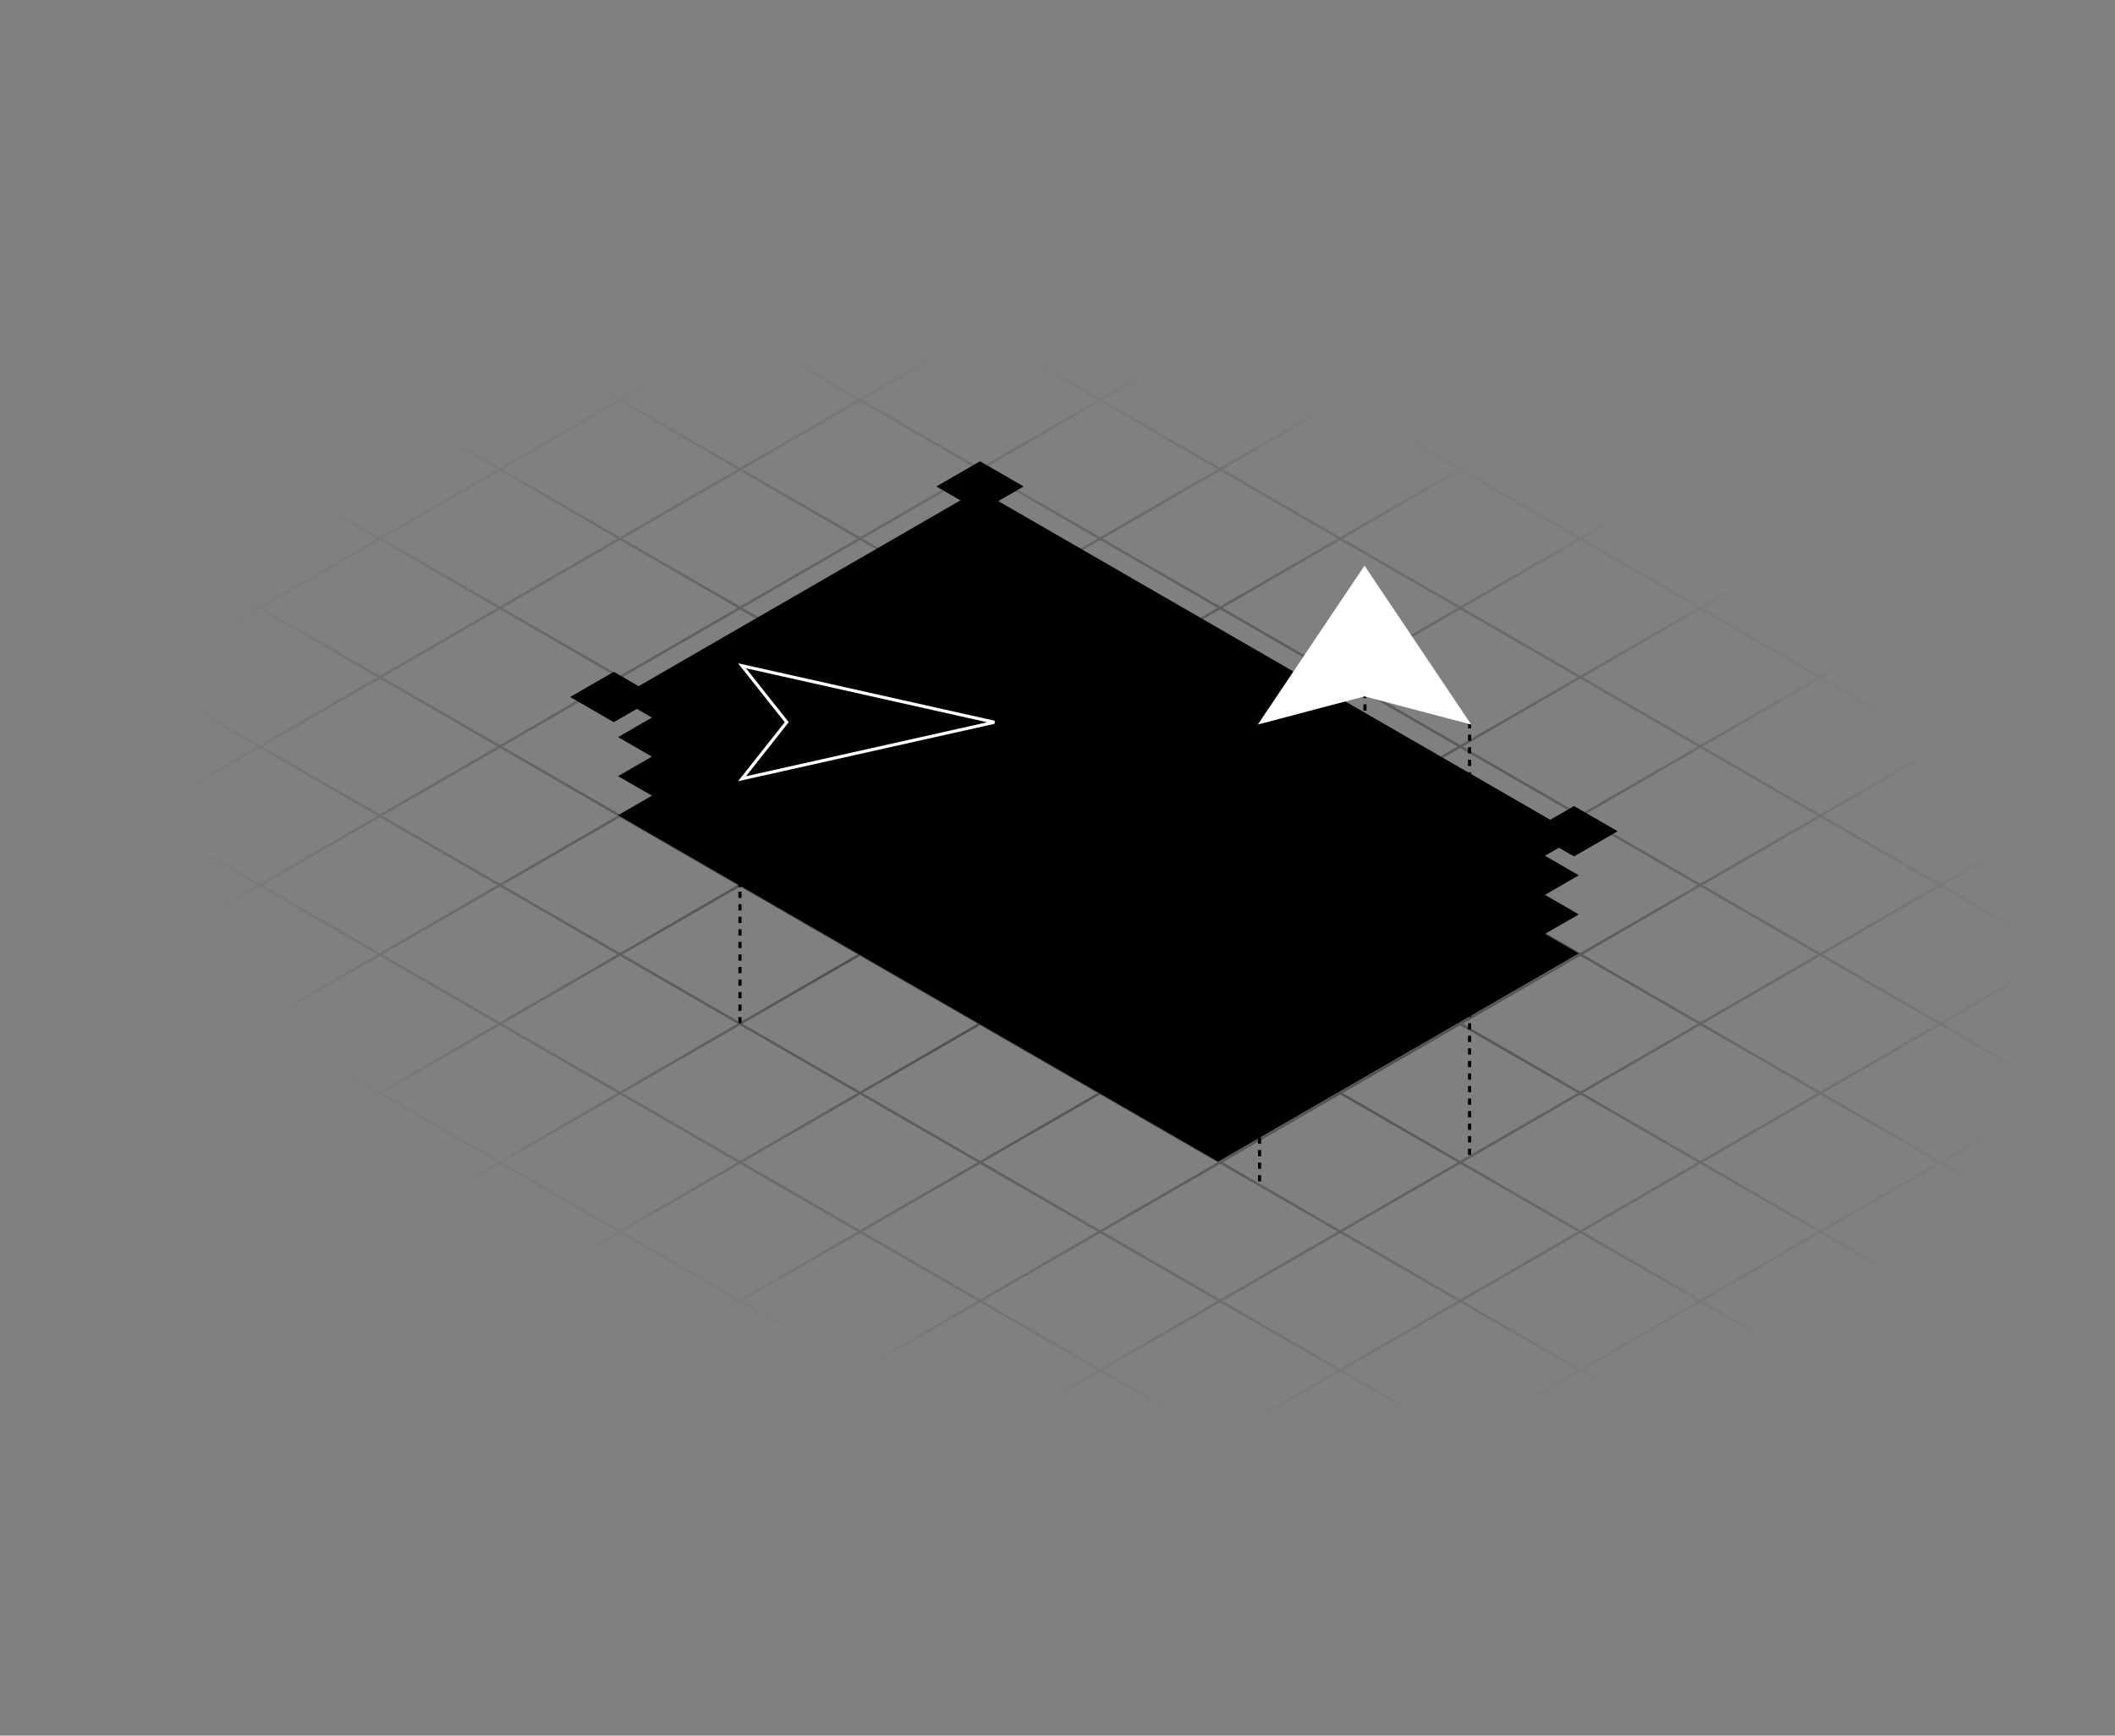 <svg width="708" height="581" viewBox="0 0 708 581" fill="none" xmlns="http://www.w3.org/2000/svg">
<rect x="0" y="0" width="708" height="581" fill="#808080" stroke="none"/>
<g clip-path="url(#clip0_3944_25248)">
<mask id="mask0_3944_25248" style="mask-type:alpha" maskUnits="userSpaceOnUse" x="-117" y="15" width="980" height="566">
<rect width="620.83" height="509.467" transform="matrix(0.866 0.5 -0.866 0.5 325.057 15.794)" fill="#D9D9D9" style="fill:#D9D9D9;fill:color(display-p3 0.851 0.851 0.851);fill-opacity:1;"/>
</mask>
<g mask="url(#mask0_3944_25248)">
<g opacity="0.4">
<mask id="mask1_3944_25248" style="mask-type:alpha" maskUnits="userSpaceOnUse" x="-233" y="-64" width="1219" height="704">
<path d="M985.861 312.225L418.223 639.922L-232.71 264.139L334.928 -63.559L985.861 312.225Z" fill="url(#paint0_radial_3944_25248)" style=""/>
</mask>
<g mask="url(#mask1_3944_25248)">
<line y1="-0.483" x2="952.481" y2="-0.483" transform="matrix(-0.866 0.5 -0.866 -0.5 450.119 -145.841)" stroke="#726863" style="stroke:#726863;stroke:color(display-p3 0.446 0.407 0.39);stroke-opacity:1;" stroke-width="0.967"/>
<line y1="-0.483" x2="952.481" y2="-0.483" transform="matrix(-0.866 0.5 -0.866 -0.5 490.302 -122.643)" stroke="#726863" style="stroke:#726863;stroke:color(display-p3 0.446 0.407 0.39);stroke-opacity:1;" stroke-width="0.967"/>
<line y1="-0.483" x2="952.481" y2="-0.483" transform="matrix(-0.866 0.5 -0.866 -0.5 530.485 -99.445)" stroke="#726863" style="stroke:#726863;stroke:color(display-p3 0.446 0.407 0.39);stroke-opacity:1;" stroke-width="0.967"/>
<line y1="-0.483" x2="952.481" y2="-0.483" transform="matrix(-0.866 0.5 -0.866 -0.5 570.669 -76.247)" stroke="#726863" style="stroke:#726863;stroke:color(display-p3 0.446 0.407 0.39);stroke-opacity:1;" stroke-width="0.967"/>
<line y1="-0.483" x2="952.481" y2="-0.483" transform="matrix(-0.866 0.5 -0.866 -0.5 610.853 -53.049)" stroke="#726863" style="stroke:#726863;stroke:color(display-p3 0.446 0.407 0.39);stroke-opacity:1;" stroke-width="0.967"/>
<line y1="-0.483" x2="952.481" y2="-0.483" transform="matrix(-0.866 0.5 -0.866 -0.5 651.036 -29.851)" stroke="#726863" style="stroke:#726863;stroke:color(display-p3 0.446 0.407 0.39);stroke-opacity:1;" stroke-width="0.967"/>
<line y1="-0.483" x2="952.481" y2="-0.483" transform="matrix(-0.866 0.5 -0.866 -0.5 691.22 -6.653)" stroke="#726863" style="stroke:#726863;stroke:color(display-p3 0.446 0.407 0.39);stroke-opacity:1;" stroke-width="0.967"/>
<line y1="-0.483" x2="952.481" y2="-0.483" transform="matrix(-0.866 0.5 -0.866 -0.5 731.403 16.544)" stroke="#726863" style="stroke:#726863;stroke:color(display-p3 0.446 0.407 0.39);stroke-opacity:1;" stroke-width="0.967"/>
<line y1="-0.483" x2="952.481" y2="-0.483" transform="matrix(-0.866 0.5 -0.866 -0.5 771.587 39.743)" stroke="#726863" style="stroke:#726863;stroke:color(display-p3 0.446 0.407 0.39);stroke-opacity:1;" stroke-width="0.967"/>
<line y1="-0.483" x2="952.481" y2="-0.483" transform="matrix(-0.866 0.5 -0.866 -0.5 811.771 62.94)" stroke="#726863" style="stroke:#726863;stroke:color(display-p3 0.446 0.407 0.39);stroke-opacity:1;" stroke-width="0.967"/>
<line y1="-0.483" x2="952.481" y2="-0.483" transform="matrix(-0.866 0.5 -0.866 -0.5 851.954 86.139)" stroke="#726863" style="stroke:#726863;stroke:color(display-p3 0.446 0.407 0.39);stroke-opacity:1;" stroke-width="0.967"/>
<line y1="-0.483" x2="952.481" y2="-0.483" transform="matrix(-0.866 0.5 -0.866 -0.5 892.137 109.336)" stroke="#726863" style="stroke:#726863;stroke:color(display-p3 0.446 0.407 0.39);stroke-opacity:1;" stroke-width="0.967"/>
<line y1="-0.483" x2="952.481" y2="-0.483" transform="matrix(-0.866 0.5 -0.866 -0.5 932.32 132.534)" stroke="#726863" style="stroke:#726863;stroke:color(display-p3 0.446 0.407 0.39);stroke-opacity:1;" stroke-width="0.967"/>
<line y1="-0.483" x2="952.481" y2="-0.483" transform="matrix(-0.866 0.5 -0.866 -0.5 972.504 155.732)" stroke="#726863" style="stroke:#726863;stroke:color(display-p3 0.446 0.407 0.39);stroke-opacity:1;" stroke-width="0.967"/>
<line y1="-0.483" x2="952.481" y2="-0.483" transform="matrix(-0.866 0.5 -0.866 -0.5 1012.69 178.93)" stroke="#726863" style="stroke:#726863;stroke:color(display-p3 0.446 0.407 0.39);stroke-opacity:1;" stroke-width="0.967"/>
<line y1="-0.483" x2="952.481" y2="-0.483" transform="matrix(-0.866 0.5 -0.866 -0.5 1052.87 202.128)" stroke="#726863" style="stroke:#726863;stroke:color(display-p3 0.446 0.407 0.39);stroke-opacity:1;" stroke-width="0.967"/>
<line y1="-0.483" x2="952.481" y2="-0.483" transform="matrix(-0.866 0.5 -0.866 -0.5 1093.05 225.326)" stroke="#726863" style="stroke:#726863;stroke:color(display-p3 0.446 0.407 0.39);stroke-opacity:1;" stroke-width="0.967"/>
<line y1="-0.483" x2="952.481" y2="-0.483" transform="matrix(-0.866 0.5 -0.866 -0.5 1133.24 248.524)" stroke="#726863" style="stroke:#726863;stroke:color(display-p3 0.446 0.407 0.39);stroke-opacity:1;" stroke-width="0.967"/>
<line y1="-0.483" x2="952.481" y2="-0.483" transform="matrix(-0.866 0.5 -0.866 -0.5 1173.42 271.722)" stroke="#726863" style="stroke:#726863;stroke:color(display-p3 0.446 0.407 0.39);stroke-opacity:1;" stroke-width="0.967"/>
<line y1="-0.483" x2="952.481" y2="-0.483" transform="matrix(-0.866 -0.5 0.866 -0.5 1148.6 305.567)" stroke="#726863" style="stroke:#726863;stroke:color(display-p3 0.446 0.407 0.39);stroke-opacity:1;" stroke-width="0.967"/>
<line y1="-0.483" x2="952.481" y2="-0.483" transform="matrix(-0.866 -0.5 0.866 -0.5 1108.41 328.766)" stroke="#726863" style="stroke:#726863;stroke:color(display-p3 0.446 0.407 0.39);stroke-opacity:1;" stroke-width="0.967"/>
<line y1="-0.483" x2="952.481" y2="-0.483" transform="matrix(-0.866 -0.5 0.866 -0.5 1068.23 351.963)" stroke="#726863" style="stroke:#726863;stroke:color(display-p3 0.446 0.407 0.39);stroke-opacity:1;" stroke-width="0.967"/>
<line y1="-0.483" x2="952.481" y2="-0.483" transform="matrix(-0.866 -0.5 0.866 -0.5 1028.05 375.161)" stroke="#726863" style="stroke:#726863;stroke:color(display-p3 0.446 0.407 0.39);stroke-opacity:1;" stroke-width="0.967"/>
<line y1="-0.483" x2="952.481" y2="-0.483" transform="matrix(-0.866 -0.5 0.866 -0.5 987.863 398.359)" stroke="#726863" style="stroke:#726863;stroke:color(display-p3 0.446 0.407 0.39);stroke-opacity:1;" stroke-width="0.967"/>
<line y1="-0.483" x2="952.481" y2="-0.483" transform="matrix(-0.866 -0.5 0.866 -0.5 947.68 421.557)" stroke="#726863" style="stroke:#726863;stroke:color(display-p3 0.446 0.407 0.39);stroke-opacity:1;" stroke-width="0.967"/>
<line y1="-0.483" x2="952.481" y2="-0.483" transform="matrix(-0.866 -0.5 0.866 -0.5 907.496 444.755)" stroke="#726863" style="stroke:#726863;stroke:color(display-p3 0.446 0.407 0.39);stroke-opacity:1;" stroke-width="0.967"/>
<line y1="-0.483" x2="952.481" y2="-0.483" transform="matrix(-0.866 -0.5 0.866 -0.5 867.312 467.953)" stroke="#726863" style="stroke:#726863;stroke:color(display-p3 0.446 0.407 0.39);stroke-opacity:1;" stroke-width="0.967"/>
<line y1="-0.483" x2="952.481" y2="-0.483" transform="matrix(-0.866 -0.5 0.866 -0.5 827.129 491.151)" stroke="#726863" style="stroke:#726863;stroke:color(display-p3 0.446 0.407 0.39);stroke-opacity:1;" stroke-width="0.967"/>
<line y1="-0.483" x2="952.481" y2="-0.483" transform="matrix(-0.866 -0.5 0.866 -0.5 786.945 514.349)" stroke="#726863" style="stroke:#726863;stroke:color(display-p3 0.446 0.407 0.39);stroke-opacity:1;" stroke-width="0.967"/>
<line y1="-0.483" x2="952.481" y2="-0.483" transform="matrix(-0.866 -0.5 0.866 -0.5 746.762 537.547)" stroke="#726863" style="stroke:#726863;stroke:color(display-p3 0.446 0.407 0.39);stroke-opacity:1;" stroke-width="0.967"/>
<line y1="-0.483" x2="952.481" y2="-0.483" transform="matrix(-0.866 -0.5 0.866 -0.5 706.579 560.745)" stroke="#726863" style="stroke:#726863;stroke:color(display-p3 0.446 0.407 0.39);stroke-opacity:1;" stroke-width="0.967"/>
<line y1="-0.483" x2="952.481" y2="-0.483" transform="matrix(-0.866 -0.5 0.866 -0.5 666.396 583.943)" stroke="#726863" style="stroke:#726863;stroke:color(display-p3 0.446 0.407 0.39);stroke-opacity:1;" stroke-width="0.967"/>
<line y1="-0.483" x2="952.481" y2="-0.483" transform="matrix(-0.866 -0.5 0.866 -0.5 626.212 607.141)" stroke="#726863" style="stroke:#726863;stroke:color(display-p3 0.446 0.407 0.39);stroke-opacity:1;" stroke-width="0.967"/>
<line y1="-0.483" x2="952.481" y2="-0.483" transform="matrix(-0.866 -0.5 0.866 -0.5 586.028 630.338)" stroke="#726863" style="stroke:#726863;stroke:color(display-p3 0.446 0.407 0.39);stroke-opacity:1;" stroke-width="0.967"/>
<line y1="-0.483" x2="952.481" y2="-0.483" transform="matrix(-0.866 -0.5 0.866 -0.5 545.845 653.537)" stroke="#726863" style="stroke:#726863;stroke:color(display-p3 0.446 0.407 0.39);stroke-opacity:1;" stroke-width="0.967"/>
<line y1="-0.483" x2="952.481" y2="-0.483" transform="matrix(-0.866 -0.5 0.866 -0.5 505.661 676.734)" stroke="#726863" style="stroke:#726863;stroke:color(display-p3 0.446 0.407 0.39);stroke-opacity:1;" stroke-width="0.967"/>
<line y1="-0.483" x2="952.481" y2="-0.483" transform="matrix(-0.866 -0.5 0.866 -0.5 465.478 699.932)" stroke="#726863" style="stroke:#726863;stroke:color(display-p3 0.446 0.407 0.39);stroke-opacity:1;" stroke-width="0.967"/>
<line y1="-0.483" x2="952.481" y2="-0.483" transform="matrix(-0.866 -0.5 0.866 -0.5 425.294 723.13)" stroke="#726863" style="stroke:#726863;stroke:color(display-p3 0.446 0.407 0.39);stroke-opacity:1;" stroke-width="0.967"/>
<line y1="-0.483" x2="952.481" y2="-0.483" transform="matrix(-0.866 -0.5 0.866 -0.5 385.111 746.328)" stroke="#726863" style="stroke:#726863;stroke:color(display-p3 0.446 0.407 0.39);stroke-opacity:1;" stroke-width="0.967"/>
<line y1="-0.483" x2="952.481" y2="-0.483" transform="matrix(-0.866 -0.5 0.866 -0.5 344.928 769.526)" stroke="#726863" style="stroke:#726863;stroke:color(display-p3 0.446 0.407 0.39);stroke-opacity:1;" stroke-width="0.967"/>
</g>
</g>
</g>
<rect opacity="0.2" width="231.954" height="139.415" transform="matrix(0.866 0.5 -0.866 0.5 327.635 203.192)" fill="#095C4F" style="fill:#095C4F;fill:color(display-p3 0.035 0.361 0.31);fill-opacity:1;"/>
<rect opacity="0.4" width="231.954" height="139.415" transform="matrix(0.866 0.5 -0.866 0.5 327.635 190.115)" fill="#095C4F" style="fill:#095C4F;fill:color(display-p3 0.035 0.361 0.31);fill-opacity:1;"/>
<rect opacity="0.6" width="231.954" height="139.415" transform="matrix(0.866 0.5 -0.866 0.5 327.635 177.038)" fill="#095C4F" style="fill:#095C4F;fill:color(display-p3 0.035 0.361 0.31);fill-opacity:1;"/>
<rect width="231.954" height="139.415" transform="matrix(0.866 0.5 -0.866 0.5 327.635 163.961)" fill="#095C4F" style="fill:#095C4F;fill:color(display-p3 0.035 0.361 0.31);fill-opacity:1;"/>
<rect opacity="0.5" y="0.525" width="15.714" height="15.714" transform="matrix(0.866 0.5 -0.866 0.5 328.516 154.723)" fill="#2BBE8F" stroke="#2BBE8F" style="fill:#2BBE8F;fill:color(display-p3 0.167 0.746 0.562);fill-opacity:1;stroke:#2BBE8F;stroke:color(display-p3 0.167 0.746 0.562);stroke-opacity:1;" stroke-width="1.05"/>
<rect y="0.525" width="15.714" height="15.714" transform="matrix(0.866 0.5 -0.866 0.5 328.516 154.723)" stroke="#2BBE8F" style="stroke:#2BBE8F;stroke:color(display-p3 0.167 0.746 0.562);stroke-opacity:1;" stroke-width="1.05"/>
<rect opacity="0.5" y="0.525" width="15.714" height="15.714" transform="matrix(0.866 0.5 -0.866 0.5 205.919 225.2)" fill="#2BBE8F" stroke="#2BBE8F" style="fill:#2BBE8F;fill:color(display-p3 0.167 0.746 0.562);fill-opacity:1;stroke:#2BBE8F;stroke:color(display-p3 0.167 0.746 0.562);stroke-opacity:1;" stroke-width="1.05"/>
<rect y="0.525" width="15.714" height="15.714" transform="matrix(0.866 0.5 -0.866 0.5 205.919 225.2)" stroke="#2BBE8F" style="stroke:#2BBE8F;stroke:color(display-p3 0.167 0.746 0.562);stroke-opacity:1;" stroke-width="1.05"/>
<rect opacity="0.5" y="0.525" width="15.714" height="15.714" transform="matrix(0.866 0.5 -0.866 0.5 406.98 340.791)" fill="#2BBE8F" stroke="#2BBE8F" style="fill:#2BBE8F;fill:color(display-p3 0.167 0.746 0.562);fill-opacity:1;stroke:#2BBE8F;stroke:color(display-p3 0.167 0.746 0.562);stroke-opacity:1;" stroke-width="1.05"/>
<rect y="0.525" width="15.714" height="15.714" transform="matrix(0.866 0.5 -0.866 0.5 406.98 340.791)" stroke="#2BBE8F" style="stroke:#2BBE8F;stroke:color(display-p3 0.167 0.746 0.562);stroke-opacity:1;" stroke-width="1.05"/>
<path d="M334.744 276.102L334.744 241.774" stroke="#726863" style="stroke:#726863;stroke:color(display-p3 0.446 0.407 0.39);stroke-opacity:1;" stroke-width="1.05" stroke-dasharray="2.1 2.1"/>
<path d="M247.709 342.583L247.709 261.396" stroke="#726863" style="stroke:#726863;stroke:color(display-p3 0.446 0.407 0.39);stroke-opacity:1;" stroke-width="1.05" stroke-dasharray="2.1 2.1"/>
<path d="M247.708 296.991L247.708 222.239" stroke="#726863" style="stroke:#726863;stroke:color(display-p3 0.446 0.407 0.39);stroke-opacity:1;" stroke-width="1.05" stroke-dasharray="2.1 2.1"/>
<path d="M248.394 222.866L263.107 241.433L263.366 241.759L263.108 242.084L248.394 260.68L332.871 241.773L248.394 222.866Z" fill="#2BBE8F" stroke="white" style="fill:#2BBE8F;fill:color(display-p3 0.167 0.746 0.562);fill-opacity:1;stroke:white;stroke-opacity:1;" stroke-width="1.05"/>
<path d="M456.922 313.483L456.922 193.091" stroke="#726863" style="stroke:#726863;stroke:color(display-p3 0.446 0.407 0.39);stroke-opacity:1;" stroke-width="1.05" stroke-dasharray="2.1 2.1"/>
<path d="M421.65 395.465L421.65 242.31" stroke="#726863" style="stroke:#726863;stroke:color(display-p3 0.446 0.407 0.39);stroke-opacity:1;" stroke-width="1.05" stroke-dasharray="2.1 2.1"/>
<path d="M491.942 386.623L491.942 242.285" stroke="#726863" style="stroke:#726863;stroke:color(display-p3 0.446 0.407 0.39);stroke-opacity:1;" stroke-width="1.05" stroke-dasharray="2.1 2.1"/>
<path d="M492.489 242.542L456.746 233.115L421.055 242.542L456.772 189.355L492.489 242.542Z" fill="white" style="fill:white;fill-opacity:1;"/>
<rect opacity="0.5" y="0.525" width="15.714" height="15.714" transform="matrix(0.866 0.5 -0.866 0.5 527.361 270.137)" fill="#2BBE8F" stroke="#2BBE8F" style="fill:#2BBE8F;fill:color(display-p3 0.167 0.746 0.562);fill-opacity:1;stroke:#2BBE8F;stroke:color(display-p3 0.167 0.746 0.562);stroke-opacity:1;" stroke-width="1.05"/>
<rect y="0.525" width="15.714" height="15.714" transform="matrix(0.866 0.5 -0.866 0.5 527.361 270.137)" stroke="#2BBE8F" style="stroke:#2BBE8F;stroke:color(display-p3 0.167 0.746 0.562);stroke-opacity:1;" stroke-width="1.05"/>
</g>
<defs>
<radialGradient id="paint0_radial_3944_25248" cx="0" cy="0" r="1" gradientTransform="matrix(-197.068 113.768 -247.128 -142.667 370.621 297.254)" gradientUnits="userSpaceOnUse">
<stop offset="0.321" stop-color="white" style="stop-color:white;stop-opacity:1;"/>
<stop offset="1" stop-color="white" stop-opacity="0" style="stop-color:none;stop-opacity:0;"/>
</radialGradient>
<clipPath id="clip0_3944_25248">
<rect width="708" height="581" fill="white" style="fill:white;fill-opacity:1;"/>
</clipPath>
</defs>
</svg>
